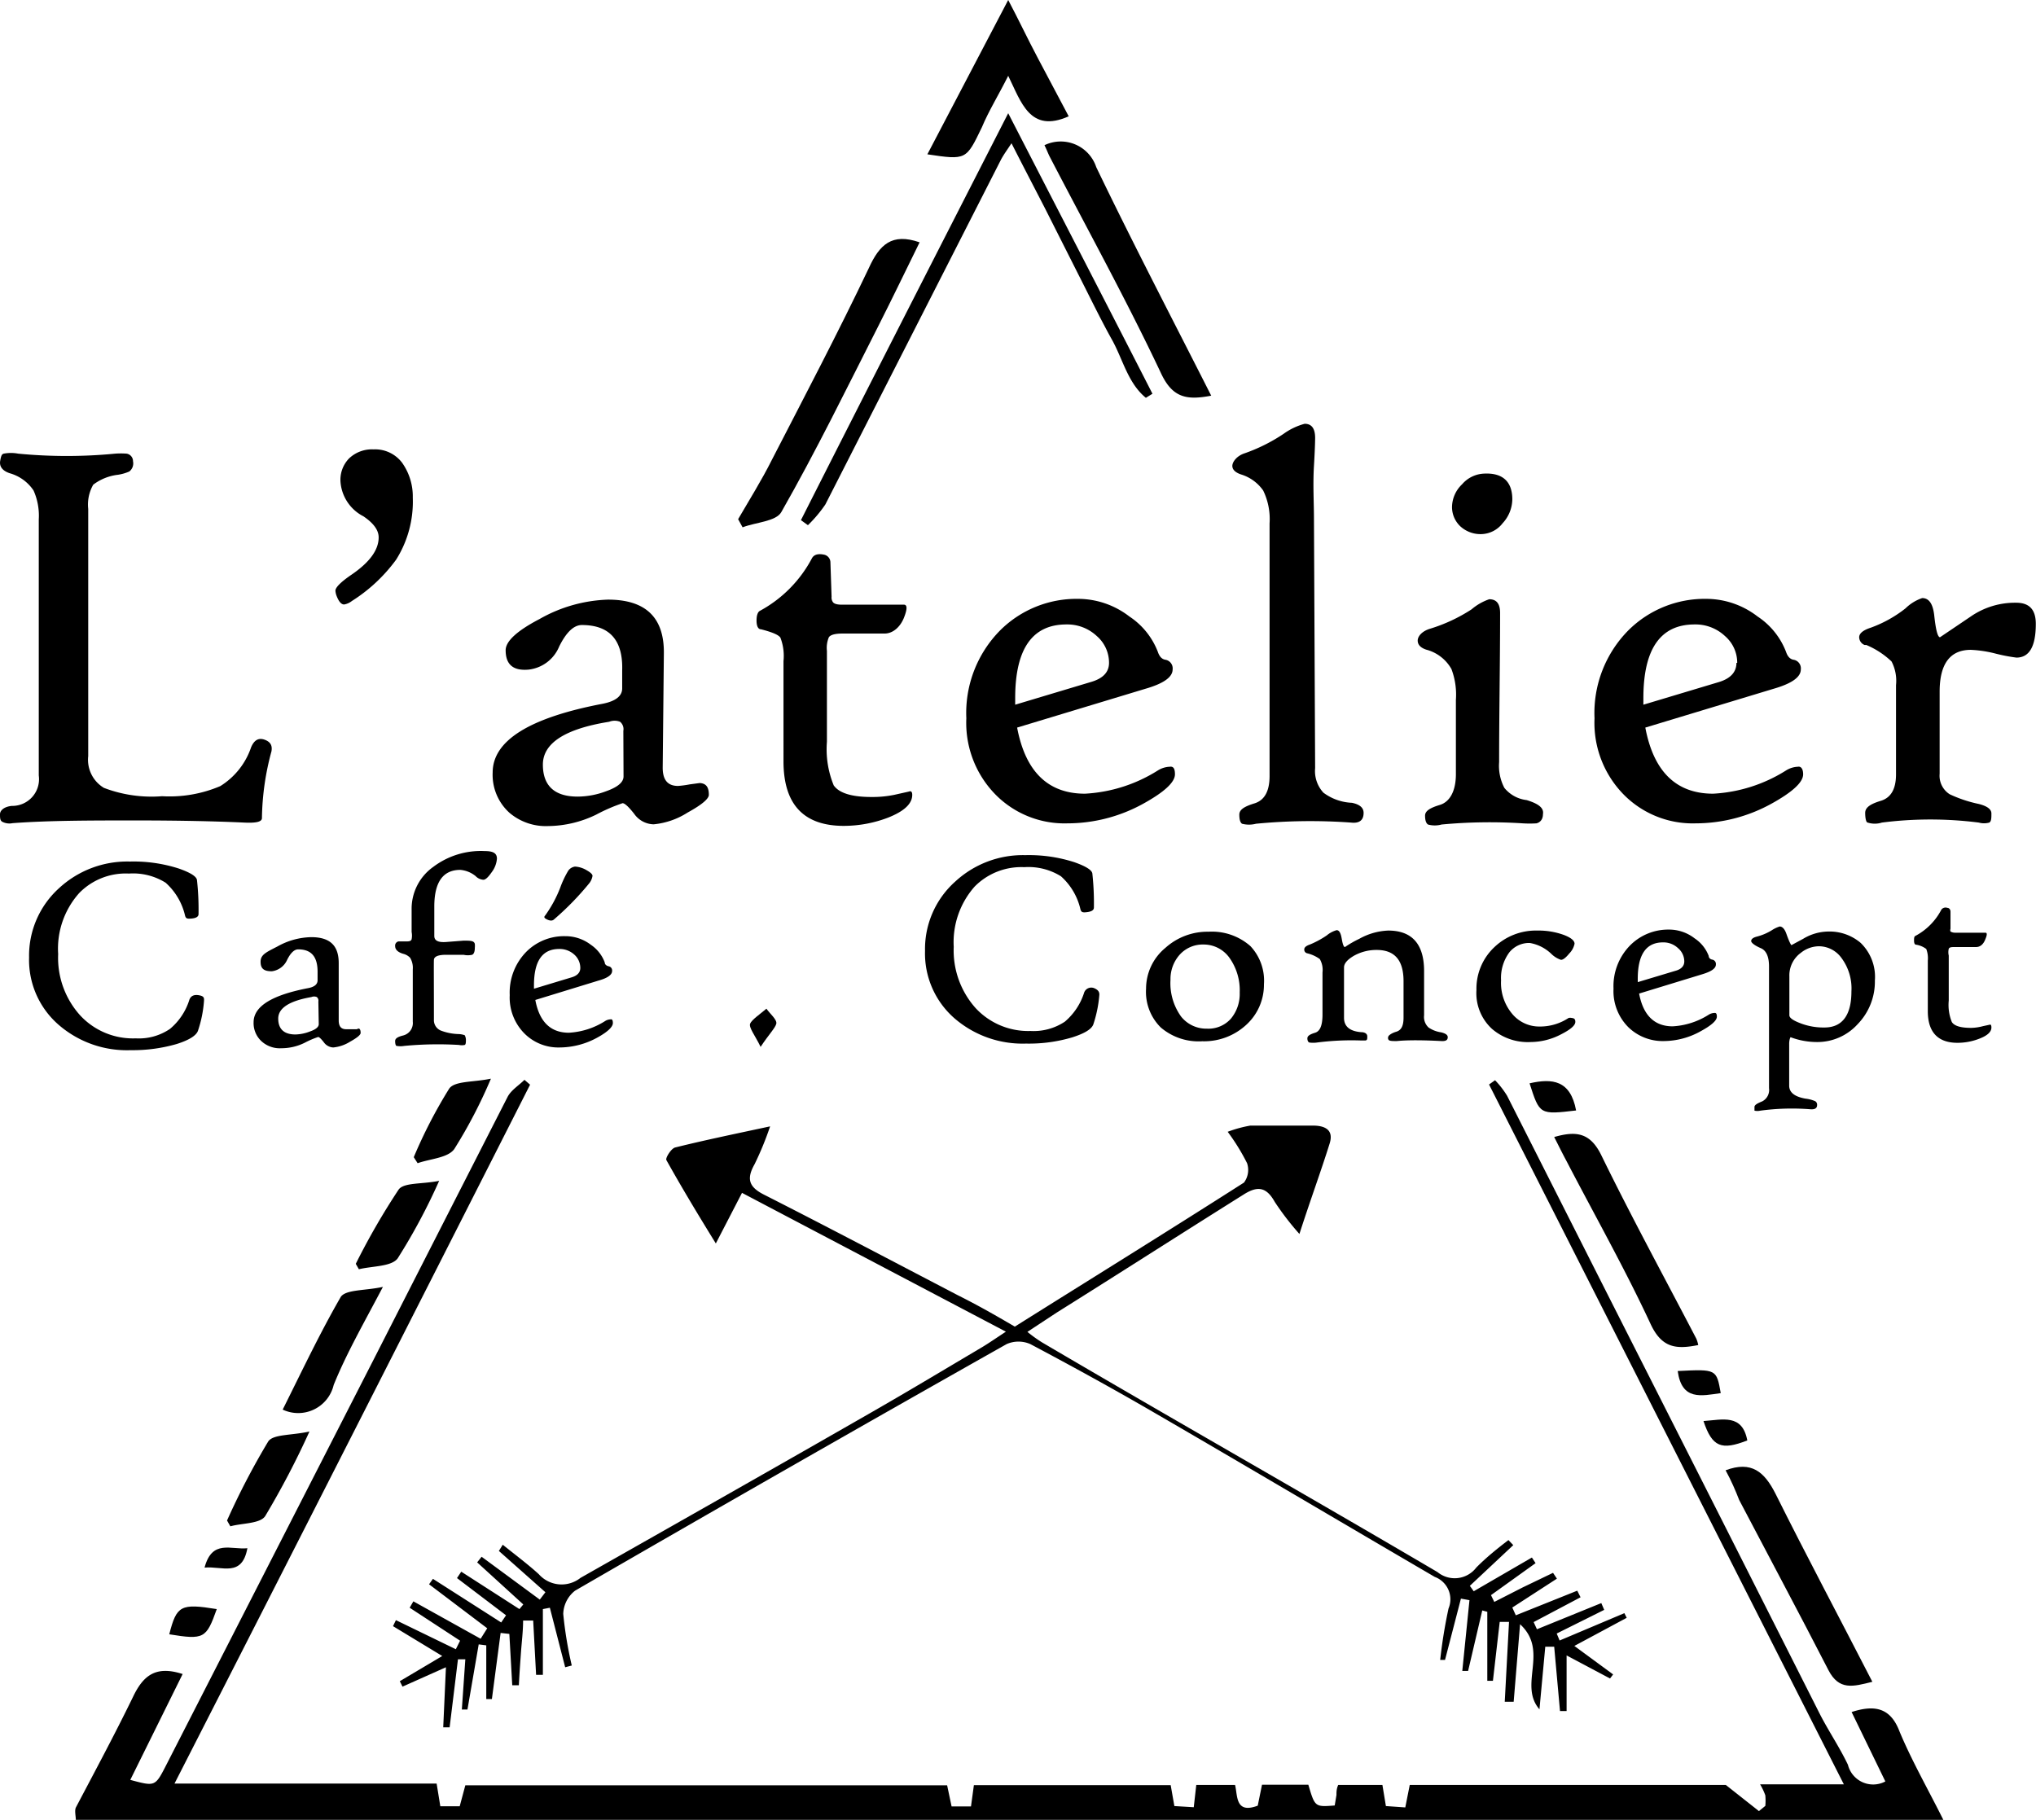 <svg xmlns="http://www.w3.org/2000/svg" viewBox="0 0 105.01 93.87"><g id="Calque_2" data-name="Calque 2"><g id="Calque_1-2" data-name="Calque 1"><path d="M77.11,55.72a4.65,4.65,0,0,1,.62.8c2,3.95,4,7.91,6,11.86q5.07,10,10.15,20.07c.45.87,1,1.68,1.43,2.58a1.34,1.34,0,0,0,1.93.86L95.5,88.31c1.17-.38,2-.24,2.47,1,.63,1.51,1.45,2.94,2.26,4.56H3.91c0-.2-.07-.46,0-.63,1-1.9,2-3.76,2.94-5.69.52-1.1,1.16-1.66,2.57-1.2l-2.7,5.46c1.27.34,1.28.35,1.83-.72l10.74-21q3.44-6.75,6.89-13.51c.18-.35.58-.59.87-.88l.29.25C21.28,67.9,15.2,79.86,9,92H22.52l.19,1.17,1,0L24,92.09H48.85l.23,1.09h1l.15-1.1H60.38l.19,1.08,1,.06.13-1.15h2c.14.55,0,1.51,1.17,1.07l.22-1.08h2.39c.34,1.15.34,1.15,1.36,1.07l.09-.54c0-.16,0-.31.09-.52H71.3l.18,1.09,1,.07.23-1.16h16.3l1.71,1.35.33-.27a3.23,3.23,0,0,0,0-.54,3.15,3.15,0,0,0-.27-.57h4.32L76.8,55.94Z"/><path d="M25.93,79.68c.62.5,1.29,1,1.86,1.52a1.57,1.57,0,0,0,2.15.19C35,78.52,40,75.69,45,72.82c1.9-1.09,3.78-2.22,5.67-3.34.33-.2.65-.42,1.21-.79L38.27,61.53l-1.35,2.61c-1-1.62-1.79-2.94-2.55-4.3-.06-.11.25-.6.45-.65,1.53-.38,3.08-.7,4.9-1.09a16.3,16.3,0,0,1-.8,1.95c-.43.76-.3,1.18.5,1.58,3.35,1.7,6.66,3.45,10,5.19,1,.5,1.88,1,2.92,1.61C56.21,66,60.2,63.53,64.16,61a1.09,1.09,0,0,0,.16-1,10.85,10.85,0,0,0-1-1.62,6.41,6.41,0,0,1,1.17-.32c1.07,0,2.15,0,3.22,0,.57,0,1.1.18.87.92-.46,1.47-1,2.93-1.56,4.67A14.3,14.3,0,0,1,65.75,62c-.44-.79-.9-.84-1.63-.37-3.19,2-6.4,4.06-9.61,6.07l-1.52,1a7.24,7.24,0,0,0,.75.54c6.8,4,13.62,7.86,20.4,11.85a1.4,1.4,0,0,0,2-.23c.51-.52,1.11-1,1.66-1.42l.25.26L75.81,81.8l.2.28,3-1.74.19.29-2.3,1.65.17.35,1.47-.75,1.56-.75.2.3L78,82.92l.18.4,3.17-1.27.17.34-2.42,1.28.17.37,3.32-1.35.15.35-2.45,1.22.15.36,3.34-1.41.12.24L81.2,84.9l2,1.47-.16.21L80.8,85.39v2.87h-.34l-.3-3.32-.46,0-.3,3.23c-1.1-1.27.51-3-1-4.39l-.33,4-.46,0,.22-4.12-.48,0L77,86.7l-.29,0V83.14l-.26-.07-.73,3.12-.3,0,.37-3.65-.44-.08-.82,3.16-.25,0a26.12,26.12,0,0,1,.43-2.65A1.23,1.23,0,0,0,74,81.34c-4.83-2.82-9.64-5.67-14.48-8.48-2.1-1.22-4.23-2.39-6.38-3.53a1.52,1.52,0,0,0-1.22,0Q40.74,75.64,29.66,82.05a1.58,1.58,0,0,0-.61,1.2,20.49,20.49,0,0,0,.44,2.66l-.34.09-.79-3.07L28,83v3.39h-.35l-.15-2.8-.52,0c0,.54-.07,1.09-.11,1.64s-.08,1.13-.11,1.7h-.34l-.15-2.65-.45-.05-.45,3.41h-.29V84.87l-.39-.05-.58,3.36h-.29L24,85.59l-.38,0-.43,3.51-.33,0L23,86l-2.24,1-.14-.28,2.19-1.3-2.54-1.54.15-.31,3.09,1.5.22-.44-2.6-1.7.19-.33,3.47,1.93.34-.54-3-2.27.2-.28,3.52,2.25.25-.37-2.53-1.92.22-.33L26.79,83l.2-.24-2.38-2.17.23-.29,3,2.21.29-.38L25.73,80Z"/><path d="M38.07,26.78c.58-1,1.21-2,1.74-3.06,1.69-3.28,3.41-6.55,5-9.89C45.36,12.62,46,12,47.43,12.5c-.7,1.42-1.4,2.88-2.13,4.32-1.63,3.21-3.21,6.45-5,9.59-.27.49-1.33.53-2,.79Z"/><path d="M52,5.84c2.53,4.92,5,9.69,7.44,14.47l-.34.21c-.93-.76-1.19-2-1.75-3s-1.17-2.26-1.75-3.4l-1.67-3.31c-.56-1.09-1.13-2.18-1.76-3.42-.23.35-.4.58-.54.84q-4.53,8.9-9.06,17.79a6.9,6.9,0,0,1-.9,1.07l-.36-.26C44.81,19.91,48.34,13,52,5.84Z"/><path d="M53.87,7.49a1.93,1.93,0,0,1,2.67,1.13c1.89,3.93,3.91,7.8,5.93,11.79-1.26.24-2,.12-2.6-1.18-1.78-3.77-3.8-7.43-5.72-11.13C54.06,7.93,54,7.75,53.87,7.49Z"/><path d="M89,75.84c1.34-.5,2,.08,2.57,1.2,1.61,3.23,3.31,6.42,5,9.71-1,.25-1.72.46-2.27-.61-1.51-2.94-3.07-5.85-4.6-8.77C89.51,76.88,89.29,76.37,89,75.84Z"/><path d="M87.59,69.38c-1.11.22-1.87.18-2.46-1.09-1.33-2.86-2.89-5.62-4.35-8.43-.2-.37-.39-.76-.62-1.21,1.15-.33,1.88-.23,2.46,1,1.55,3.17,3.24,6.27,4.87,9.4A1.68,1.68,0,0,1,87.59,69.38Z"/><path d="M52,0c.53,1,1,2,1.53,3s1.06,2,1.59,3c-2,.89-2.45-.73-3.12-2.09-.5,1-1,1.8-1.36,2.66-.81,1.68-.8,1.69-2.81,1.39Z"/><path d="M19.75,66.38c-1,1.9-1.88,3.43-2.54,5.06a1.88,1.88,0,0,1-2.63,1.27c1-2,1.92-3.95,3-5.82C17.85,66.51,18.83,66.58,19.75,66.38Z"/><path d="M11.71,78.43a38.22,38.22,0,0,1,2.12-4.07c.25-.39,1.19-.31,2.13-.52a43.44,43.44,0,0,1-2.28,4.36c-.26.4-1.18.36-1.8.53Z"/><path d="M18.35,65.19a36.26,36.26,0,0,1,2.21-3.83c.27-.37,1.19-.27,2.09-.45a30.82,30.82,0,0,1-2.14,4c-.32.43-1.3.39-2,.56Z"/><path d="M25.32,55.64a25.24,25.24,0,0,1-1.89,3.63c-.33.46-1.24.5-1.89.73l-.2-.31a25.16,25.16,0,0,1,1.83-3.54C23.46,55.75,24.41,55.83,25.32,55.64Z"/><path d="M81.29,57.28c-1.88.22-1.88.22-2.4-1.4C80.07,55.61,81,55.72,81.29,57.28Z"/><path d="M11.18,83c-.54,1.52-.66,1.59-2.45,1.3C9.11,82.81,9.32,82.7,11.18,83Z"/><path d="M86.53,70.72c2-.1,2-.1,2.22,1.14C87.75,72,86.74,72.26,86.53,70.72Z"/><path d="M87.86,73.3c1-.07,2-.38,2.26,1C88.79,74.82,88.31,74.65,87.86,73.3Z"/><path d="M10.55,80.86c.39-1.47,1.36-.91,2.21-1C12.48,81.38,11.45,80.77,10.55,80.86Z"/><path d="M39.23,54c-.28-.58-.62-1-.54-1.2s.55-.52.84-.77c.18.26.55.56.51.77S39.62,53.4,39.23,54Z"/><path d="M14,38.76a13.71,13.71,0,0,0-.49,3.44c0,.19-.3.26-.91.23-1.51-.07-3.38-.11-5.61-.11s-4.48,0-6.34.14a.81.81,0,0,1-.51-.06C0,42.34,0,42.19,0,42s.2-.39.61-.43A1.38,1.38,0,0,0,2,40V26.79a3.19,3.19,0,0,0-.27-1.49A2.19,2.19,0,0,0,.5,24.41c-.38-.13-.54-.35-.49-.64s.09-.34.18-.37a2,2,0,0,1,.75,0,26.09,26.09,0,0,0,5,0,4,4,0,0,1,.59,0,.39.39,0,0,1,.33.39.53.53,0,0,1-.19.53,2.3,2.3,0,0,1-.59.17A2.6,2.6,0,0,0,4.81,25a2.06,2.06,0,0,0-.26,1.25V39a1.69,1.69,0,0,0,.81,1.64,6.9,6.9,0,0,0,3,.43,6.68,6.68,0,0,0,3-.52,3.78,3.78,0,0,0,1.59-2c.16-.38.39-.51.71-.39S14.05,38.49,14,38.76Z"/><path d="M21.29,25.67a5.61,5.61,0,0,1-.86,3.2A8.33,8.33,0,0,1,18.15,31a.9.9,0,0,1-.4.18c-.15,0-.28-.15-.4-.47a.93.93,0,0,1-.05-.24c0-.17.28-.45.82-.82.94-.64,1.41-1.28,1.41-1.93,0-.38-.27-.74-.79-1.09a2.18,2.18,0,0,1-1.18-1.8A1.58,1.58,0,0,1,18,23.65a1.71,1.71,0,0,1,1.27-.47,1.74,1.74,0,0,1,1.47.69A3,3,0,0,1,21.29,25.67Z"/><path d="M36.56,41c0,.2-.36.51-1.09.91a3.94,3.94,0,0,1-1.76.61,1.26,1.26,0,0,1-1-.54c-.29-.37-.49-.55-.6-.55a9,9,0,0,0-1.36.59,5.78,5.78,0,0,1-2.48.59,2.89,2.89,0,0,1-2-.69,2.64,2.64,0,0,1-.86-2.07c0-1.65,1.9-2.83,5.68-3.55.65-.13,1-.39,1-.79l0-.92c.05-1.56-.64-2.35-2.08-2.35q-.62,0-1.17,1.11a1.94,1.94,0,0,1-1.58,1.19c-.79.07-1.18-.26-1.18-1,0-.46.58-1,1.75-1.61a7.6,7.6,0,0,1,3.53-1c1.94,0,2.9.92,2.88,2.77l-.06,5.9c0,.62.25.94.79.94a5,5,0,0,0,.6-.08l.52-.07C36.42,40.41,36.56,40.6,36.56,41ZM32.15,37.7a.49.49,0,0,0-.17-.47.76.76,0,0,0-.56,0C29.11,37.6,28,38.35,28,39.44s.6,1.65,1.79,1.65a4.21,4.21,0,0,0,1.48-.28c.59-.21.89-.46.89-.76Z"/><path d="M47.05,41c0,.46-.42.85-1.26,1.18a6.42,6.42,0,0,1-2.27.42q-3.1,0-3.11-3.31V34.1a2.61,2.61,0,0,0-.16-1.21c-.1-.15-.45-.29-1-.43-.16,0-.23-.19-.23-.45s.06-.44.17-.5a6.57,6.57,0,0,0,2.69-2.72c.11-.19.32-.24.62-.18a.41.41,0,0,1,.33.38l.06,1.79a.41.41,0,0,0,.07.28c.07.09.22.13.46.13h3.2c.18,0,.18.23,0,.68s-.55.81-1,.81H43.44c-.38,0-.61.07-.69.19a1.4,1.4,0,0,0-.1.7v4.69A4.91,4.91,0,0,0,43,40.51c.28.4.93.6,1.94.6A5.6,5.6,0,0,0,46.12,41l.76-.17C47,40.78,47.05,40.86,47.05,41Z"/><path d="M60.6,39.94c0,.41-.55.92-1.66,1.53a8.1,8.1,0,0,1-3.89,1,5,5,0,0,1-3.64-1.42,5.28,5.28,0,0,1-1.57-4A6.06,6.06,0,0,1,51.6,32.5a5.58,5.58,0,0,1,4-1.61,4.34,4.34,0,0,1,2.65.91,3.83,3.83,0,0,1,1.47,1.83c.08.24.21.37.38.4a.45.45,0,0,1,.38.5c0,.4-.47.73-1.41,1l-6.61,2c.43,2.28,1.6,3.41,3.5,3.41a7.82,7.82,0,0,0,3.76-1.2,1.24,1.24,0,0,1,.61-.19C60.53,39.52,60.6,39.66,60.6,39.94Zm-3.4-5.75a1.82,1.82,0,0,0-.63-1.38,2.22,2.22,0,0,0-1.57-.6q-2.64,0-2.64,3.8v.34l3.9-1.17C56.89,35,57.2,34.67,57.2,34.19Z"/><path d="M70.33,41.93c0,.38-.22.55-.65.5a29.18,29.18,0,0,0-4.9.06,1.42,1.42,0,0,1-.72,0c-.09-.06-.14-.21-.14-.47s.26-.42.78-.58.78-.63.78-1.41V27a3.37,3.37,0,0,0-.33-1.7A2.17,2.17,0,0,0,64,24.47c-.29-.1-.44-.25-.44-.44s.21-.51.64-.65a8.83,8.83,0,0,0,2-1,3.33,3.33,0,0,1,1.09-.52c.36,0,.54.24.54.73,0,0,0,.44-.06,1.43s0,1.88,0,2.8l.06,12.8a1.64,1.64,0,0,0,.43,1.27,2.64,2.64,0,0,0,1.47.52C70.11,41.49,70.33,41.65,70.33,41.93Z"/><path d="M79.58,42c0,.28-.16.43-.34.47a5.54,5.54,0,0,1-.69,0,26.67,26.67,0,0,0-4.2.06,1.32,1.32,0,0,1-.7,0c-.1-.07-.15-.22-.15-.46s.26-.4.76-.55.83-.69.83-1.59V36.1a3.73,3.73,0,0,0-.23-1.59,2.1,2.1,0,0,0-1.3-1c-.3-.1-.44-.26-.44-.47s.21-.48.64-.61a8.43,8.43,0,0,0,2.14-1,2.79,2.79,0,0,1,.91-.52c.39,0,.57.25.56.75,0,2.5-.05,5.05-.05,7.65a2.45,2.45,0,0,0,.27,1.33,1.74,1.74,0,0,0,1.15.63C79.36,41.46,79.64,41.68,79.58,42ZM78,25.76a1.85,1.85,0,0,1-.5,1.23,1.43,1.43,0,0,1-1.08.56,1.54,1.54,0,0,1-1.1-.4,1.37,1.37,0,0,1-.43-1,1.65,1.65,0,0,1,.52-1.17,1.58,1.58,0,0,1,1.13-.55C77.5,24.38,78,24.84,78,25.76Z"/><path d="M93,39.94c0,.41-.55.92-1.66,1.53a8.1,8.1,0,0,1-3.89,1,5,5,0,0,1-3.64-1.42,5.28,5.28,0,0,1-1.57-4A6.06,6.06,0,0,1,84,32.5a5.58,5.58,0,0,1,4-1.61,4.34,4.34,0,0,1,2.65.91,3.83,3.83,0,0,1,1.47,1.83c.08.24.21.37.38.4a.45.45,0,0,1,.38.5c0,.4-.47.73-1.41,1l-6.61,2c.43,2.28,1.6,3.41,3.5,3.41a7.82,7.82,0,0,0,3.76-1.2,1.24,1.24,0,0,1,.61-.19C92.89,39.52,93,39.66,93,39.94Zm-3.4-5.75a1.82,1.82,0,0,0-.63-1.38,2.22,2.22,0,0,0-1.57-.6q-2.64,0-2.64,3.8v.34l3.9-1.17C89.25,35,89.56,34.67,89.56,34.19Z"/><path d="M105,32.18c0,1.16-.33,1.74-1,1.74a8.84,8.84,0,0,1-1.05-.2,6.21,6.21,0,0,0-1.3-.2c-1.07,0-1.61.72-1.61,2.16v4.23a1.13,1.13,0,0,0,.52,1.06,6.76,6.76,0,0,0,1.5.5c.43.11.65.27.65.49s0,.41-.11.47a1,1,0,0,1-.54,0,19.75,19.75,0,0,0-5,0,1.2,1.2,0,0,1-.73,0c-.08,0-.13-.22-.13-.5s.27-.46.8-.62.79-.61.79-1.37v-4.6a2.16,2.16,0,0,0-.23-1.22,4.31,4.31,0,0,0-1.3-.85l-.09,0a.44.44,0,0,1-.28-.4c0-.19.19-.36.59-.49a6.39,6.39,0,0,0,1.8-1,2.27,2.27,0,0,1,.86-.53c.35,0,.55.29.62.88q.12,1.14.3,1.14l1.6-1.08a4,4,0,0,1,2.3-.7C104.67,31.08,105,31.45,105,32.18Z"/><path d="M10.52,51.65a6.2,6.2,0,0,1-.31,1.52c-.09.25-.46.48-1.09.68a8.16,8.16,0,0,1-2.38.32A5.37,5.37,0,0,1,3,52.84a4.43,4.43,0,0,1-1.5-3.45,4.69,4.69,0,0,1,1.55-3.58A5.18,5.18,0,0,1,6.7,44.44a7.64,7.64,0,0,1,2.52.36c.6.21.92.41.94.6a14,14,0,0,1,.08,1.75c0,.13-.12.21-.36.23s-.3,0-.34-.17a3.26,3.26,0,0,0-1-1.68,3.17,3.17,0,0,0-1.89-.47,3.35,3.35,0,0,0-2.56,1A4.3,4.3,0,0,0,3,49.21a4.43,4.43,0,0,0,1.13,3.16A3.71,3.71,0,0,0,7,53.56a2.84,2.84,0,0,0,1.77-.49,3.19,3.19,0,0,0,1-1.51c.08-.2.25-.27.51-.22S10.53,51.49,10.52,51.65Z"/><path d="M18.6,53.28q0,.15-.54.45a2,2,0,0,1-.87.3.63.63,0,0,1-.49-.27c-.14-.18-.24-.27-.29-.27a4.52,4.52,0,0,0-.68.29,2.7,2.7,0,0,1-1.22.29,1.4,1.4,0,0,1-1-.34,1.27,1.27,0,0,1-.43-1c0-.82.94-1.4,2.81-1.76.32-.06.48-.19.49-.39v-.45c0-.77-.31-1.16-1-1.16q-.3,0-.57.54a1,1,0,0,1-.79.59c-.39,0-.58-.12-.58-.49s.29-.49.87-.79a3.69,3.69,0,0,1,1.74-.48c1,0,1.43.46,1.42,1.37l0,2.92c0,.31.12.46.39.46l.29,0,.26,0C18.54,53,18.6,53.1,18.6,53.28Zm-2.18-1.62a.24.24,0,0,0-.08-.23.36.36,0,0,0-.28,0q-1.71.3-1.71,1.11c0,.54.3.82.89.82A2.19,2.19,0,0,0,16,53.2c.29-.1.44-.23.44-.37Z"/><path d="M25.63,44.29a1.32,1.32,0,0,1-.27.7c-.18.26-.32.39-.43.39a.61.61,0,0,1-.4-.19,1.45,1.45,0,0,0-.79-.32c-.89,0-1.34.63-1.34,1.89v1.52c0,.24.2.34.61.31l.9-.07c.35,0,.54,0,.58.17a1,1,0,0,1,0,.2c0,.2-.05.32-.14.36a1,1,0,0,1-.44,0H23c-.4,0-.61.09-.62.26s0,1.12,0,3.08a.58.58,0,0,0,.36.57,2.79,2.79,0,0,0,.93.18,1,1,0,0,1,.3.06s.06.11.06.23,0,.24-.06.27a.73.73,0,0,1-.3,0,18.4,18.4,0,0,0-2.82.05,1.14,1.14,0,0,1-.39,0c-.05,0-.08-.11-.08-.25s.14-.22.42-.29a.66.66,0,0,0,.49-.71V50a1,1,0,0,0-.14-.6.75.75,0,0,0-.35-.2c-.28-.08-.42-.22-.42-.4a.22.22,0,0,1,.17-.24l.36,0c.17,0,.28,0,.32-.11a1,1,0,0,0,0-.38V46.92a2.65,2.65,0,0,1,1.11-2.2A4.07,4.07,0,0,1,25,43.9C25.42,43.9,25.63,44,25.63,44.29Z"/><path d="M31.61,52.77c0,.2-.27.46-.82.76a4.07,4.07,0,0,1-1.92.5,2.47,2.47,0,0,1-1.8-.7,2.63,2.63,0,0,1-.78-2,3,3,0,0,1,.87-2.25,2.75,2.75,0,0,1,2-.79,2.15,2.15,0,0,1,1.31.44,1.91,1.91,0,0,1,.72.91c0,.12.11.18.19.2a.22.22,0,0,1,.19.25c0,.19-.23.36-.7.49l-3.26,1c.21,1.13.79,1.69,1.73,1.69a3.88,3.88,0,0,0,1.85-.59.57.57,0,0,1,.31-.1C31.57,52.56,31.61,52.63,31.61,52.77Zm-1.68-2.84a.92.92,0,0,0-.31-.69,1.12,1.12,0,0,0-.78-.29c-.87,0-1.3.62-1.3,1.88V51l1.92-.58C29.78,50.33,29.93,50.16,29.93,49.93Zm.63-4.75a.83.83,0,0,1-.16.37,14.66,14.66,0,0,1-1.82,1.87c-.09.09-.22.08-.38,0s-.14-.13-.08-.2a6.42,6.42,0,0,0,.77-1.42,5,5,0,0,1,.42-.89.51.51,0,0,1,.35-.21,1.3,1.3,0,0,1,.6.19Q30.56,45.06,30.56,45.18Z"/><path d="M56.7,51.32a6.41,6.41,0,0,1-.31,1.52c-.09.25-.46.47-1.09.67a7.84,7.84,0,0,1-2.38.32,5.37,5.37,0,0,1-3.71-1.32,4.44,4.44,0,0,1-1.5-3.46,4.66,4.66,0,0,1,1.55-3.57,5.14,5.14,0,0,1,3.62-1.37,7.64,7.64,0,0,1,2.52.36c.6.21.92.41.94.59a14.11,14.11,0,0,1,.08,1.75c0,.14-.12.21-.36.24s-.3,0-.34-.17a3.26,3.26,0,0,0-1-1.68,3.17,3.17,0,0,0-1.89-.47,3.38,3.38,0,0,0-2.56,1,4.33,4.33,0,0,0-1.08,3.11A4.46,4.46,0,0,0,50.32,52a3.7,3.7,0,0,0,2.83,1.18,2.91,2.91,0,0,0,1.77-.48,3.24,3.24,0,0,0,1-1.51.39.39,0,0,1,.51-.22C56.62,51.05,56.71,51.15,56.7,51.32Z"/><path d="M65.19,50.77a2.79,2.79,0,0,1-.91,2.09,3.2,3.2,0,0,1-2.27.85A3,3,0,0,1,59.87,53a2.58,2.58,0,0,1-.76-2,2.73,2.73,0,0,1,1-2.11,3.24,3.24,0,0,1,2.22-.83,3,3,0,0,1,2.16.74A2.6,2.6,0,0,1,65.19,50.77Zm-1.25.43a2.89,2.89,0,0,0-.54-1.81,1.63,1.63,0,0,0-1.33-.67,1.6,1.6,0,0,0-1.23.53,1.88,1.88,0,0,0-.47,1.29,2.94,2.94,0,0,0,.55,1.9,1.66,1.66,0,0,0,1.33.62,1.55,1.55,0,0,0,1.24-.52A2,2,0,0,0,63.94,51.2Z"/><path d="M74.67,53.5c0,.15-.1.21-.32.2q-1.51-.08-2.31,0c-.27,0-.41,0-.44-.1s0-.07,0-.12.14-.18.41-.26.38-.31.38-.73V50.58C72.38,49.5,71.91,49,71,49a2.37,2.37,0,0,0-1.17.3q-.51.3-.51.6v2.6c0,.44.29.69.87.74.22,0,.33.09.33.22s0,.19-.09.21h-.24a13.88,13.88,0,0,0-2.3.11,1.43,1.43,0,0,1-.32,0c-.09,0-.14-.09-.14-.22s.14-.21.4-.29.38-.39.38-.94V50.16a1.11,1.11,0,0,0-.14-.69,1.84,1.84,0,0,0-.66-.3.19.19,0,0,1-.14-.2c0-.1.09-.18.29-.25a4.76,4.76,0,0,0,.87-.47,1.35,1.35,0,0,1,.51-.27c.13,0,.21.14.26.43s.1.44.17.44a5.24,5.24,0,0,1,.73-.42A3.31,3.31,0,0,1,71.6,48c1.23,0,1.85.7,1.85,2.09l0,2.28a.74.74,0,0,0,.23.63,1.52,1.52,0,0,0,.65.25C74.57,53.31,74.67,53.39,74.67,53.5Z"/><path d="M81.25,52.71c0,.18-.24.39-.73.64a3.42,3.42,0,0,1-1.57.4,2.83,2.83,0,0,1-2-.68,2.5,2.5,0,0,1-.8-2,2.94,2.94,0,0,1,.92-2.21,3.1,3.1,0,0,1,2.22-.86,3.83,3.83,0,0,1,1.38.23q.54.21.54.45a1,1,0,0,1-.27.5c-.18.22-.32.33-.43.33a1.29,1.29,0,0,1-.49-.3,2.11,2.11,0,0,0-1.12-.57,1.31,1.31,0,0,0-1.05.48,2.22,2.22,0,0,0-.43,1.45,2.48,2.48,0,0,0,.62,1.78,1.81,1.81,0,0,0,1.37.6,2.67,2.67,0,0,0,1.49-.44.31.31,0,0,1,.17,0C81.2,52.52,81.25,52.58,81.25,52.71Z"/><path d="M88.55,52.44c0,.2-.28.45-.83.75a3.94,3.94,0,0,1-1.92.51A2.54,2.54,0,0,1,84,53a2.63,2.63,0,0,1-.78-2,3,3,0,0,1,.87-2.25,2.77,2.77,0,0,1,2-.8,2.14,2.14,0,0,1,1.31.45,1.89,1.89,0,0,1,.73.91c0,.11.1.18.19.19a.23.23,0,0,1,.18.25c0,.2-.23.36-.69.5l-3.27,1c.21,1.12.79,1.69,1.73,1.69a3.86,3.86,0,0,0,1.86-.6.58.58,0,0,1,.3-.09Q88.55,52.23,88.55,52.44Zm-1.68-2.85a.9.9,0,0,0-.32-.68,1.09,1.09,0,0,0-.78-.3c-.87,0-1.3.63-1.3,1.88v.17l1.93-.58C86.71,50,86.87,49.83,86.87,49.59Z"/><path d="M96.7,50.58a3.15,3.15,0,0,1-.89,2.25,2.8,2.8,0,0,1-2.08.92,3.87,3.87,0,0,1-1.38-.25s-.07.1-.07.35V56c0,.35.28.57.84.67a1.74,1.74,0,0,1,.5.13.21.21,0,0,1,.1.2c0,.16-.11.23-.32.22a12.17,12.17,0,0,0-2.61.07.69.69,0,0,1-.3,0s0-.09,0-.19.13-.18.4-.29a.66.66,0,0,0,.35-.68V49.85c0-.5-.14-.82-.42-.94s-.5-.27-.5-.37.1-.18.3-.23a2.79,2.79,0,0,0,.77-.33,1.63,1.63,0,0,1,.4-.19c.14,0,.26.13.35.39s.22.57.26.57l.61-.33a2.56,2.56,0,0,1,1.28-.37,2.48,2.48,0,0,1,1.67.58A2.44,2.44,0,0,1,96.7,50.58Zm-1.21.56a2.63,2.63,0,0,0-.57-1.8,1.44,1.44,0,0,0-1.1-.53,1.51,1.51,0,0,0-.94.34,1.44,1.44,0,0,0-.59,1.22v2c0,.13.18.26.54.4A3.3,3.3,0,0,0,94.1,53C95,53,95.49,52.39,95.49,51.14Z"/><path d="M102.71,53c0,.23-.21.42-.63.58a3.09,3.09,0,0,1-1.12.21c-1,0-1.53-.54-1.53-1.63V49.55a1.33,1.33,0,0,0-.08-.6,1.17,1.17,0,0,0-.52-.22c-.08,0-.11-.09-.11-.21s0-.22.08-.25a3.2,3.2,0,0,0,1.33-1.35.27.27,0,0,1,.31-.09c.1,0,.16.1.16.19l0,.89a.2.2,0,0,0,0,.14s.1.06.22.06h1.58q.14,0,0,.33c-.1.27-.27.41-.48.41h-1.07c-.18,0-.3,0-.34.09a.75.75,0,0,0,0,.35v2.32a2.34,2.34,0,0,0,.16,1.11c.13.2.45.3,1,.3a2.57,2.57,0,0,0,.61-.09l.37-.08C102.68,52.85,102.71,52.89,102.71,53Z"/></g></g></svg>